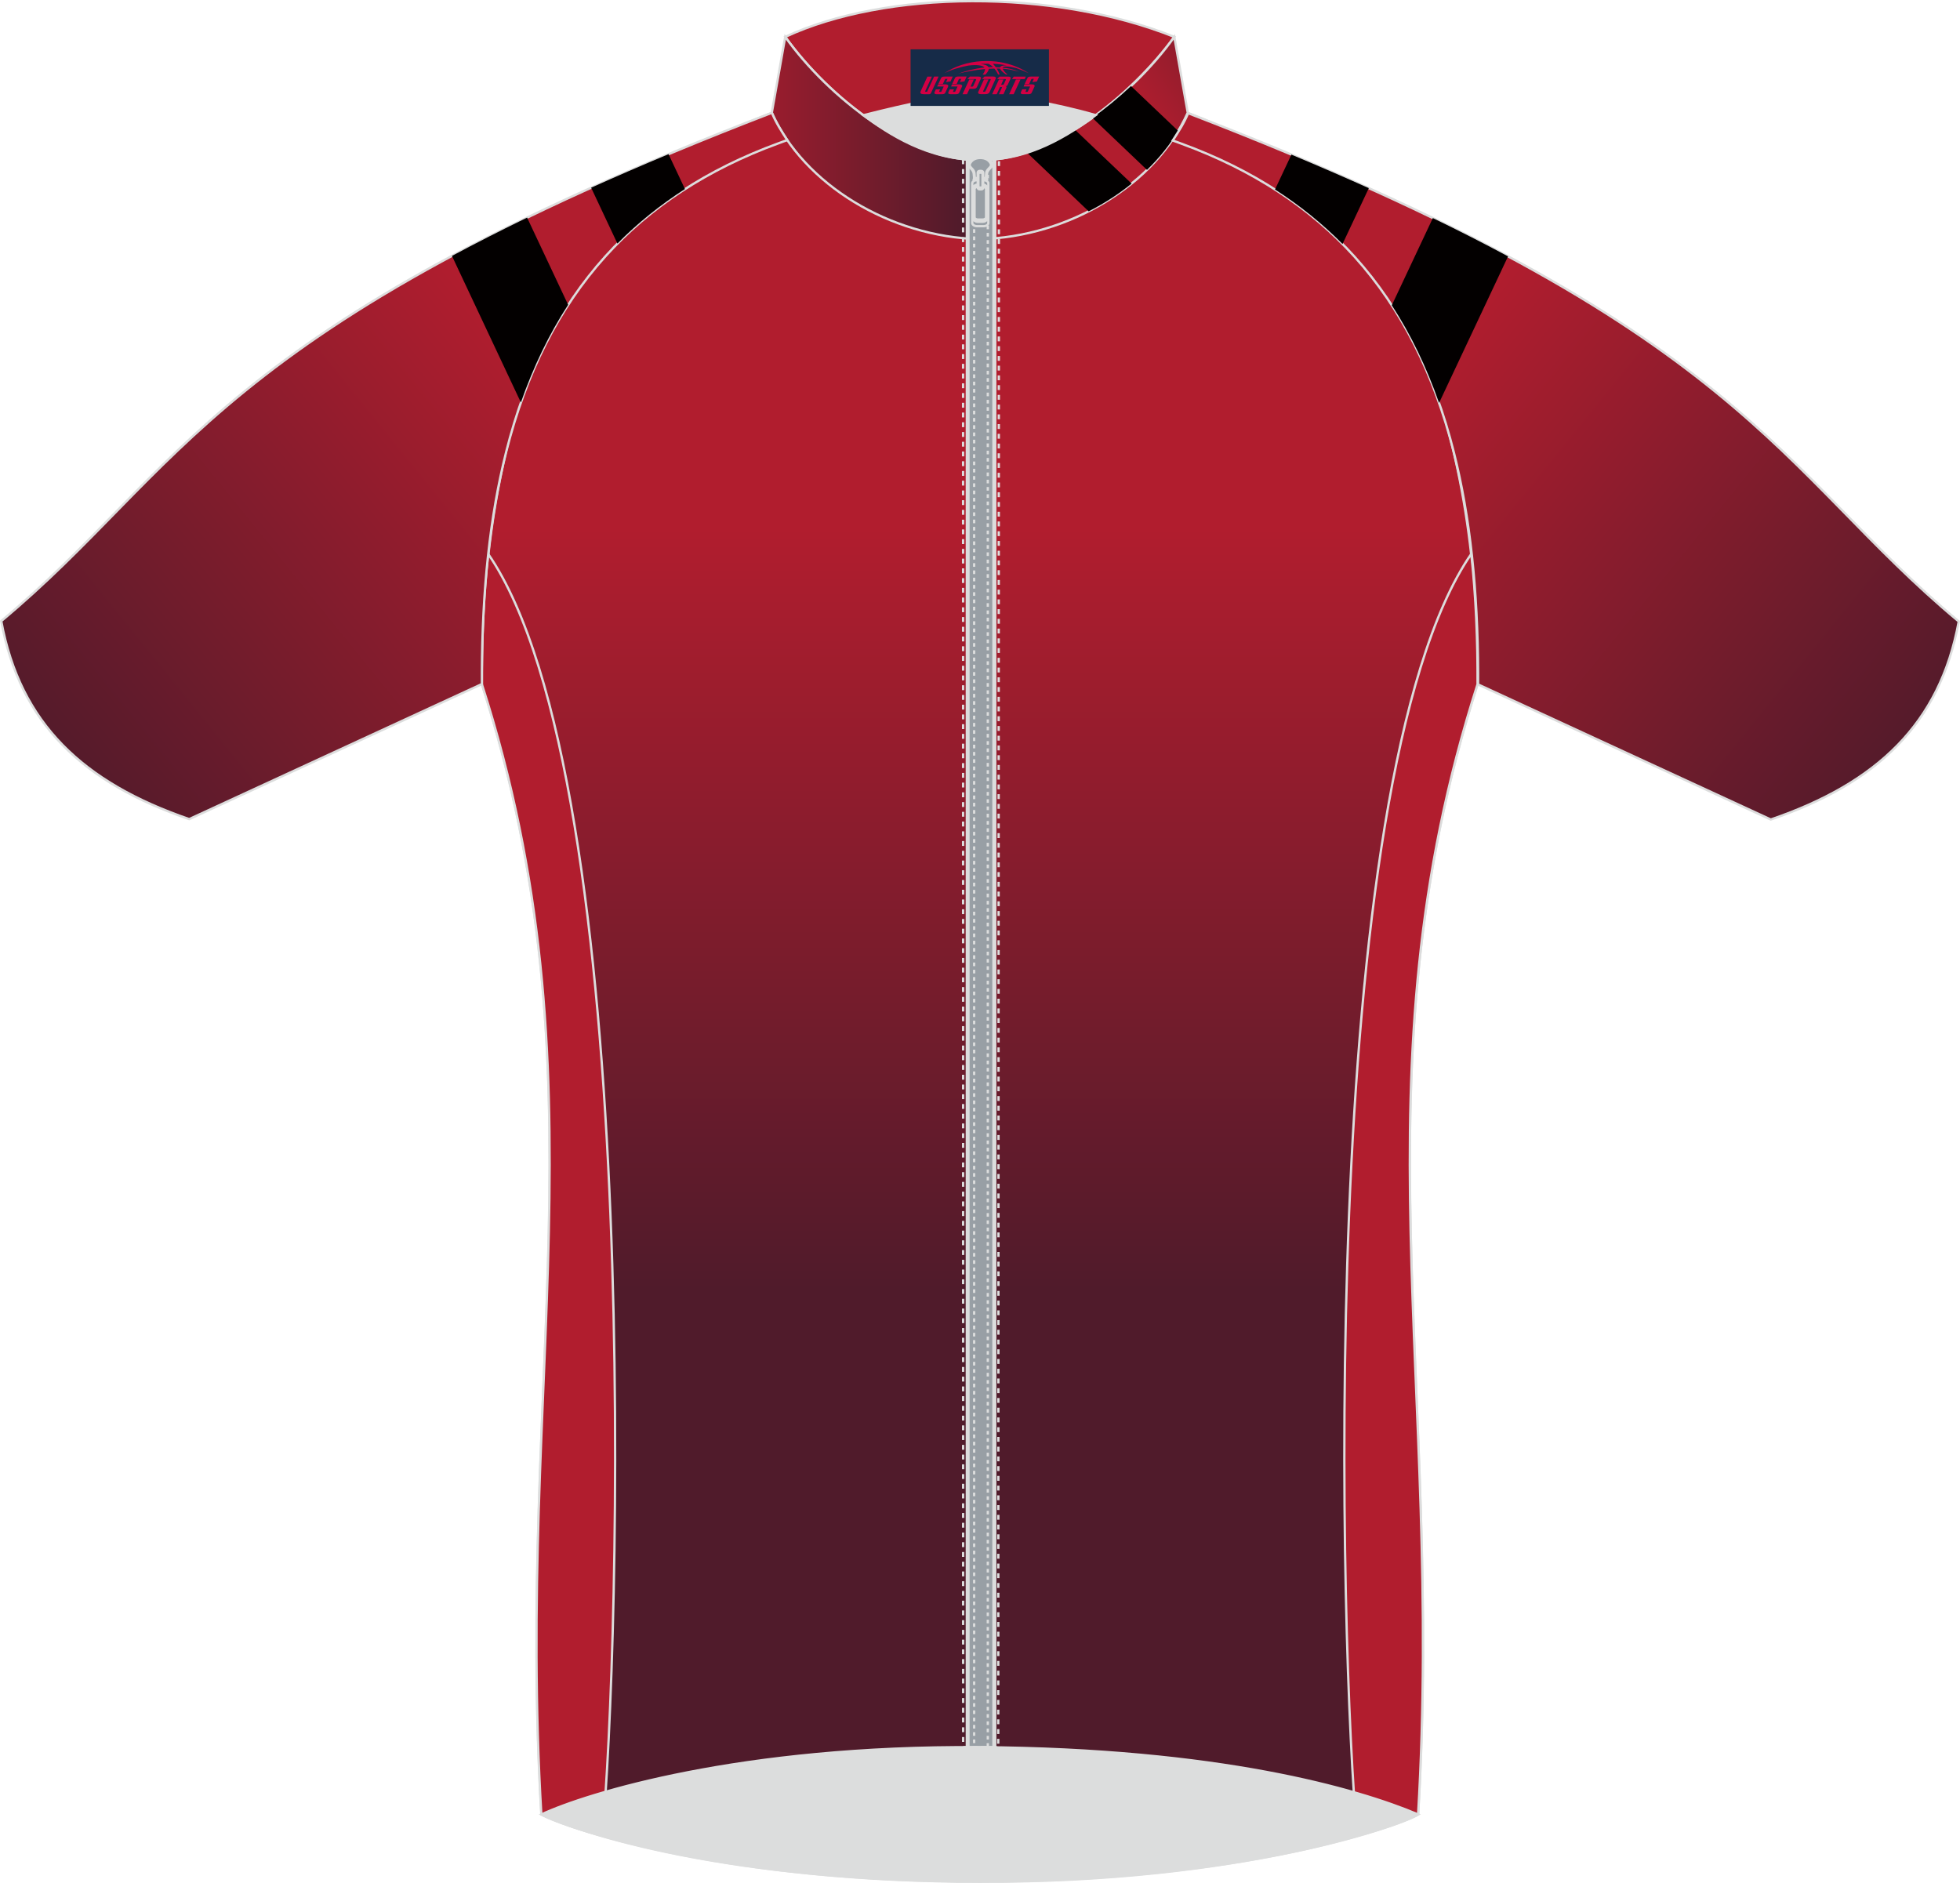 <?xml version="1.0" encoding="utf-8"?>
<!-- Generator: Adobe Illustrator 24.0.1, SVG Export Plug-In . SVG Version: 6.00 Build 0)  -->
<svg xmlns="http://www.w3.org/2000/svg" xmlns:xlink="http://www.w3.org/1999/xlink" version="1.1" id="图层_1" x="0px" y="0px" width="340.09px" height="326.74px" viewBox="0 0 340.09 326.74" enable-background="new 0 0 340.09 326.74" xml:space="preserve">
<g>
	<linearGradient id="SVGID_1_" gradientUnits="userSpaceOnUse" x1="169.997" y1="91.514" x2="169.997" y2="223.862">
		<stop offset="0" style="stop-color:#B11D2E"/>
		<stop offset="1" style="stop-color:#501B2B"/>
	</linearGradient>
	
		<path fill-rule="evenodd" clip-rule="evenodd" fill="url(#SVGID_1_)" stroke="#DCDDDD" stroke-width="0.4" stroke-miterlimit="22.926" d="   M170,21.84c-12.32-0.15-24.44-0.68-36.08-2.24c-39.97,14.78-50.59,60.19-50.3,99.08c21.69,67.46,5.85,120.8,10.33,196.18   c6.5,3.12,31.49,11.53,76.06,11.67c45.58,0.21,73.81-10.06,76.06-11.67c4.47-75.38-11.36-128.72,10.33-196.18   c0.29-38.89-10.34-84.3-50.3-99.08C194.43,21.16,182.32,21.69,170,21.84z"/>
	
		<path fill-rule="evenodd" clip-rule="evenodd" fill="#B11D2E" stroke="#DCDDDD" stroke-width="0.4" stroke-miterlimit="22.926" d="   M136.25,6.4c17.4-8.1,46.43-8.43,67.51,0c-7.31,10.07-21.51,21.71-33.75,21.34C157.97,28.06,143.9,17.07,136.25,6.4z"/>
	<linearGradient id="SVGID_2_" gradientUnits="userSpaceOnUse" x1="180.66" y1="31.585" x2="228.626" y2="-0.768">
		<stop offset="0.367" style="stop-color:#B11D2E"/>
		<stop offset="1" style="stop-color:#501B2B"/>
	</linearGradient>
	
		<path fill-rule="evenodd" clip-rule="evenodd" fill="url(#SVGID_2_)" stroke="#DCDDDD" stroke-width="0.4" stroke-miterlimit="22.926" d="   M203.76,6.4c-7.41,10.37-21.76,21.75-33.75,21.34V41.5c15.55-0.37,30.54-9.52,36.08-21.94L203.76,6.4z"/>
	<g>
		<path fill-rule="evenodd" clip-rule="evenodd" fill="#030000" d="M196.25,14.93l8.18,7.79c-1.46,2.43-3.29,4.7-5.41,6.76    l-9.48-9.03C191.9,18.78,194.16,16.9,196.25,14.93z"/>
		<path fill-rule="evenodd" clip-rule="evenodd" fill="#030000" d="M186.49,22.48l9.86,9.38c-2.26,1.83-4.77,3.45-7.45,4.81    l-10.75-10.23C180.94,25.52,183.76,24.15,186.49,22.48z"/>
	</g>
	<linearGradient id="SVGID_3_" gradientUnits="userSpaceOnUse" x1="97.096" y1="23.95" x2="167.189" y2="23.95">
		<stop offset="0.367" style="stop-color:#B11D2E"/>
		<stop offset="1" style="stop-color:#501B2B"/>
	</linearGradient>
	
		<path fill-rule="evenodd" clip-rule="evenodd" fill="url(#SVGID_3_)" stroke="#DCDDDD" stroke-width="0.4" stroke-miterlimit="22.926" d="   M136.25,6.4C143.65,16.77,158,28.15,170,27.73V41.5c-15.55-0.37-30.54-9.52-36.08-21.94L136.25,6.4z"/>
	
		<path fill-rule="evenodd" clip-rule="evenodd" fill="#DCDDDD" stroke="#DCDDDD" stroke-width="0.4" stroke-miterlimit="22.926" d="   M149.79,20c7.96-2.02,14.44-3.35,20.44-4.01c5.16,0.81,12.5,1.85,19.89,3.99c-6.67,4.98-12.97,7.88-20.13,7.76   C160.94,27.81,154.13,23.15,149.79,20z"/>
	
		<path fill-rule="evenodd" clip-rule="evenodd" fill="#B11D2E" stroke="#DCDDDD" stroke-width="0.4" stroke-miterlimit="22.926" d="   M235.5,318.55c3-0.78,5.55-1.62,7.4-2.31c1.85-0.69,2.98-1.23,3.16-1.38c4.47-75.38-11.36-128.67,10.32-196.13   c0.03-7.75-0.3-15.33-1.09-22.62C228.09,135.67,232.54,287.73,235.5,318.55z"/>
	
		<path fill-rule="evenodd" clip-rule="evenodd" fill="#B11D2E" stroke="#DCDDDD" stroke-width="0.4" stroke-miterlimit="22.926" d="   M104.49,318.55c-3-0.78-5.55-1.62-7.4-2.31c-1.84-0.69-2.98-1.23-3.16-1.38c-4.47-75.38,11.36-128.67-10.32-196.13   c-0.03-7.75,0.3-15.33,1.09-22.62C111.91,135.67,107.47,287.73,104.49,318.55z"/>
	
		<path fill-rule="evenodd" clip-rule="evenodd" fill="#DCDDDD" stroke="#DCDDDD" stroke-width="0.4" stroke-miterlimit="22.926" d="   M170,303.19c41.58,0.3,65.45,7.2,76.06,11.67c-8.01,3.76-34.2,11.59-76.06,11.67c-41.86,0.07-69.08-8.26-76.06-11.67   C101.79,311.22,128.43,302.89,170,303.19z"/>
	
		<rect x="167.76" y="27.66" fill-rule="evenodd" clip-rule="evenodd" fill="#989FA5" stroke="#DCDDDD" stroke-width="0.4" stroke-miterlimit="22.926" width="4.93" height="275.53"/>
	
		<rect x="168.04" y="27.66" fill-rule="evenodd" clip-rule="evenodd" fill="none" stroke="#DCDDDD" stroke-width="0.4" stroke-miterlimit="22.926" width="4.34" height="275.53"/>
	
		<rect x="169.03" y="27.66" fill-rule="evenodd" clip-rule="evenodd" fill="none" stroke="#DCDDDD" stroke-width="0.4" stroke-miterlimit="22.926" stroke-dasharray="0.63,0.63" width="2.37" height="275.53"/>
	
		<polygon fill-rule="evenodd" clip-rule="evenodd" fill="none" stroke="#DCDDDD" stroke-width="0.4" stroke-miterlimit="22.926" stroke-dasharray="0.845,0.845" points="   167.11,27.65 167.12,303.19 173.21,303.19 173.33,27.69  "/>
	
		<path fill-rule="evenodd" clip-rule="evenodd" fill="#989FA5" stroke="#DCDDDD" stroke-width="0.4" stroke-miterlimit="22.926" d="   M170.1,31.09H169c0,0,0.05-0.15-0.05-1c-0.11-0.85-1.17-1.07-0.85-1.77c0.3-0.65,0.99-1.11,2.01-1.12c1.02,0,1.72,0.47,2.02,1.12   c0.32,0.69-0.75,0.92-0.86,1.77c-0.12,0.84-0.05,1-0.05,1H170.1z"/>
	
		<path fill-rule="evenodd" clip-rule="evenodd" fill="#989FA5" stroke="#DCDDDD" stroke-width="0.4" stroke-miterlimit="22.926" d="   M170.1,30.89h-0.98c0,0,0.05-0.13-0.05-0.9c-0.1-0.76-1.05-0.97-0.76-1.59c0.27-0.58,0.88-0.99,1.79-0.99   c0.91,0,1.53,0.41,1.8,0.99c0.29,0.62-0.67,0.82-0.77,1.59c-0.1,0.75-0.05,0.9-0.05,0.9H170.1z"/>
	
		<path fill-rule="evenodd" clip-rule="evenodd" fill="#989FA5" stroke="#DCDDDD" stroke-width="0.4" stroke-miterlimit="22.926" d="   M169.63,32.04h0.92c0.37,0,0.66,0.21,0.66,0.45v5.54c0,0.24-0.3,0.45-0.66,0.45h-0.92c-0.37,0-0.66-0.2-0.66-0.45v-5.54   C168.97,32.24,169.27,32.04,169.63,32.04L169.63,32.04L169.63,32.04z M169.69,32.42c-0.32,0-0.59,0.18-0.59,0.39v4.9   c0,0.21,0.27,0.39,0.59,0.39h0.82c0.32,0,0.59-0.18,0.59-0.39v-4.9c0-0.21-0.27-0.39-0.59-0.39H169.69L169.69,32.42L169.69,32.42z    M169.52,31.27c-0.46,0-0.82,0.25-0.82,0.56v6.86c0,0.3,0.37,0.56,0.82,0.56l1.15,0c0.46,0,0.82-0.25,0.82-0.56v-6.86   c0-0.3-0.37-0.56-0.82-0.56L169.52,31.27z"/>
	
		<path fill-rule="evenodd" clip-rule="evenodd" fill="#989FA5" stroke="#DCDDDD" stroke-width="0.4" stroke-miterlimit="22.926" d="   M170.01,29.97h0.23c0.13,0,0.24,0.11,0.24,0.24v2.09c0,0.13-0.11,0.24-0.24,0.24l-0.23,0c-0.13,0-0.24-0.11-0.24-0.24v-2.09   C169.77,30.08,169.88,29.97,170.01,29.97L170.01,29.97L170.01,29.97z M169.99,29.82c-0.16,0-0.3,0.12-0.3,0.27v2.34   c0,0.14,0.13,0.27,0.3,0.27l0.28,0c0.16,0,0.3-0.12,0.3-0.27v-2.34c0-0.14-0.13-0.27-0.3-0.27L169.99,29.82L169.99,29.82   L169.99,29.82z M169.97,29.66c-0.18,0-0.32,0.13-0.32,0.3v2.6c0,0.16,0.14,0.3,0.32,0.3h0.31c0.18,0,0.32-0.13,0.32-0.3v-2.6   c0-0.16-0.14-0.3-0.32-0.3H169.97z"/>
	
	
		<linearGradient id="SVGID_4_" gradientUnits="userSpaceOnUse" x1="-65.06" y1="48.928" x2="45.467" y2="138.431" gradientTransform="matrix(-1 0 0 1 52.763 0)">
		<stop offset="0.196" style="stop-color:#B11D2E"/>
		<stop offset="0.984" style="stop-color:#501B2B"/>
	</linearGradient>
	
		<path fill-rule="evenodd" clip-rule="evenodd" fill="url(#SVGID_4_)" stroke="#DCDDDD" stroke-width="0.4" stroke-miterlimit="22.926" d="   M133.93,19.57c0.7,1.69,1.74,3.31,2.67,4.74c-0.21,0.08-1.29,0.47-1.5,0.55c-12.43,4.54-22.36,11.1-30.06,19.63   c-8.16,9.06-13.79,20.32-17.22,33.96c-2.81,11.16-4.15,23.91-4.2,38.31c0,0.1,0,1.85,0,1.94l-50.79,23.44   c-18.4-6.31-29.35-16.59-32.61-34.37C31.76,81.5,37.04,56.87,133.93,19.57z"/>
	<path fill-rule="evenodd" clip-rule="evenodd" fill="#030000" d="M116,26.75l2.85,6.05c-4.34,2.79-8.24,5.94-11.72,9.46l-4.56-9.69   C106.8,30.67,111.27,28.73,116,26.75L116,26.75z M91.46,37.76l7.12,15.13c-3.31,5.1-6.03,10.74-8.2,16.95L78.42,44.41   C82.47,42.24,86.8,40.03,91.46,37.76z"/>
	<linearGradient id="SVGID_5_" gradientUnits="userSpaceOnUse" x1="222.263" y1="49.002" x2="332.79" y2="138.505">
		<stop offset="0.196" style="stop-color:#B11D2E"/>
		<stop offset="0.984" style="stop-color:#501B2B"/>
	</linearGradient>
	
		<path fill-rule="evenodd" clip-rule="evenodd" fill="url(#SVGID_5_)" stroke="#DCDDDD" stroke-width="0.4" stroke-miterlimit="22.926" d="   M206.16,19.64c-0.7,1.69-1.74,3.31-2.67,4.74c0.21,0.08,1.29,0.47,1.5,0.55c12.43,4.54,22.36,11.1,30.06,19.63   c8.16,9.06,13.79,20.32,17.22,33.96c2.81,11.16,4.15,23.91,4.2,38.31c0,0.1,0,1.85,0,1.94l50.79,23.44   c18.4-6.31,29.35-16.59,32.61-34.37C308.33,81.57,303.04,56.95,206.16,19.64z"/>
	<path fill-rule="evenodd" clip-rule="evenodd" fill="#030000" d="M248.62,37.84l-7.12,15.13c3.31,5.1,6.03,10.74,8.2,16.95   l11.97-25.43C257.62,42.31,253.29,40.1,248.62,37.84L248.62,37.84z M224.08,26.83l-2.85,6.05c4.34,2.79,8.24,5.94,11.72,9.46   l4.56-9.69C233.28,30.75,228.81,28.81,224.08,26.83z"/>
</g>
<g id="tag_logo">
	<rect y="8.56" fill="#162B48" width="24" height="9.818" x="158"/>
	<g>
		<path fill="#D30044" d="M173.96,11.75l0.005-0.011c0.131-0.311,1.085-0.262,2.351,0.071c0.715,0.24,1.44,0.54,2.193,0.9    c-0.218-0.147-0.447-0.289-0.682-0.42l0.011,0.005l-0.011-0.005c-1.478-0.845-3.218-1.418-5.1-1.62    c-1.282-0.115-1.658-0.082-2.411-0.055c-2.449,0.142-4.68,0.905-6.458,2.095c1.26-0.638,2.722-1.075,4.195-1.336    c1.467-0.18,2.476-0.033,2.771,0.344c-1.691,0.175-3.469,0.633-4.555,1.075c1.156-0.338,2.967-0.665,4.647-0.813    c0.016,0.251-0.115,0.567-0.415,0.96h0.475c0.376-0.382,0.584-0.725,0.595-1.004c0.333-0.022,0.66-0.033,0.971-0.033    C172.79,12.19,173,12.54,173.2,12.93h0.262c-0.125-0.344-0.295-0.687-0.518-1.036c0.207,0,0.393,0.005,0.567,0.011    c0.104,0.267,0.496,0.66,1.058,1.025h0.245c-0.442-0.365-0.753-0.753-0.835-1.004c1.047,0.065,1.696,0.224,2.885,0.513    C175.78,12.01,175.04,11.84,173.96,11.75z M171.52,11.66c-0.164-0.295-0.655-0.485-1.402-0.551    c0.464-0.033,0.922-0.055,1.364-0.055c0.311,0.147,0.589,0.344,0.84,0.589C172.06,11.64,171.79,11.65,171.52,11.66z M173.5,11.71c-0.224-0.016-0.458-0.027-0.715-0.044c-0.147-0.202-0.311-0.398-0.502-0.6c0.082,0,0.164,0.005,0.24,0.011    c0.72,0.033,1.429,0.125,2.138,0.273C173.99,11.31,173.61,11.47,173.5,11.71z"/>
		<path fill="#D30044" d="M160.92,13.29L159.75,15.84C159.57,16.21,159.84,16.35,160.32,16.35l0.873,0.005    c0.115,0,0.251-0.049,0.327-0.175l1.342-2.891H162.08L160.86,15.92H160.69c-0.147,0-0.185-0.033-0.147-0.125l1.156-2.504H160.92L160.92,13.29z M162.78,14.64h1.271c0.36,0,0.584,0.125,0.442,0.425L164.02,16.1C163.92,16.32,163.65,16.35,163.42,16.35H162.5c-0.267,0-0.442-0.136-0.349-0.333l0.235-0.513h0.742L162.95,15.88C162.93,15.93,162.97,15.94,163.03,15.94h0.18    c0.082,0,0.125-0.016,0.147-0.071l0.376-0.813c0.011-0.022,0.011-0.044-0.055-0.044H162.61L162.78,14.64L162.78,14.64z M163.6,14.57h-0.78l0.475-1.025c0.098-0.218,0.338-0.256,0.578-0.256H165.32L164.93,14.13L164.15,14.25l0.262-0.562H164.12c-0.082,0-0.12,0.016-0.147,0.071L163.6,14.57L163.6,14.57z M165.19,14.64L165.02,15.01h1.069c0.06,0,0.06,0.016,0.049,0.044    L165.76,15.87C165.74,15.92,165.7,15.94,165.62,15.94H165.44c-0.055,0-0.104-0.011-0.082-0.06l0.175-0.376H164.79L164.56,16.02C164.46,16.21,164.64,16.35,164.91,16.35h0.916c0.24,0,0.502-0.033,0.605-0.251l0.475-1.031c0.142-0.3-0.082-0.425-0.442-0.425H165.19L165.19,14.64z M166,14.57l0.371-0.818c0.022-0.055,0.06-0.071,0.147-0.071h0.295L166.55,14.24l0.791-0.115l0.387-0.845H166.28c-0.24,0-0.48,0.038-0.578,0.256L165.23,14.57L166,14.57L166,14.57z M168.4,15.03h0.278c0.087,0,0.153-0.022,0.202-0.115    l0.496-1.075c0.033-0.076-0.011-0.12-0.125-0.12H167.85l0.431-0.431h1.522c0.355,0,0.485,0.153,0.393,0.355l-0.676,1.445    c-0.06,0.125-0.175,0.333-0.644,0.327l-0.649-0.005L167.79,16.35H167.01l1.178-2.558h0.785L168.4,15.03L168.4,15.03z     M170.99,15.84c-0.022,0.049-0.06,0.076-0.142,0.076h-0.191c-0.082,0-0.109-0.027-0.082-0.076l0.944-2.051h-0.785l-0.987,2.138    c-0.125,0.273,0.115,0.415,0.453,0.415h0.72c0.327,0,0.649-0.071,0.769-0.322l1.085-2.384c0.093-0.202-0.06-0.355-0.415-0.355    h-1.533l-0.431,0.431h1.38c0.115,0,0.164,0.033,0.131,0.104L170.99,15.84L170.99,15.84z M173.71,14.71h0.278    c0.087,0,0.158-0.022,0.202-0.115l0.344-0.753c0.033-0.076-0.011-0.12-0.125-0.12h-1.402l0.425-0.431h1.527    c0.355,0,0.485,0.153,0.393,0.355l-0.529,1.124c-0.044,0.093-0.147,0.18-0.393,0.18c0.224,0.011,0.256,0.158,0.175,0.327    l-0.496,1.075h-0.785l0.54-1.167c0.022-0.055-0.005-0.087-0.104-0.087h-0.235L172.94,16.35h-0.785l1.178-2.558h0.785L173.71,14.71L173.71,14.71z M176.28,13.8L175.1,16.35h0.785l1.184-2.558H176.28L176.28,13.8z M177.79,13.73l0.202-0.431h-2.1l-0.295,0.431    H177.79L177.79,13.73z M177.77,14.64h1.271c0.36,0,0.584,0.125,0.442,0.425l-0.475,1.031c-0.104,0.218-0.371,0.251-0.605,0.251    h-0.916c-0.267,0-0.442-0.136-0.349-0.333l0.235-0.513h0.742L177.94,15.88c-0.022,0.049,0.022,0.06,0.082,0.06h0.18    c0.082,0,0.125-0.016,0.147-0.071l0.376-0.813c0.011-0.022,0.011-0.044-0.049-0.044h-1.069L177.77,14.64L177.77,14.64z     M178.58,14.57H177.8l0.475-1.025c0.098-0.218,0.338-0.256,0.578-0.256h1.451l-0.387,0.845l-0.791,0.115l0.262-0.562h-0.295    c-0.082,0-0.12,0.016-0.147,0.071L178.58,14.57z"/>
	</g>
</g>
</svg>